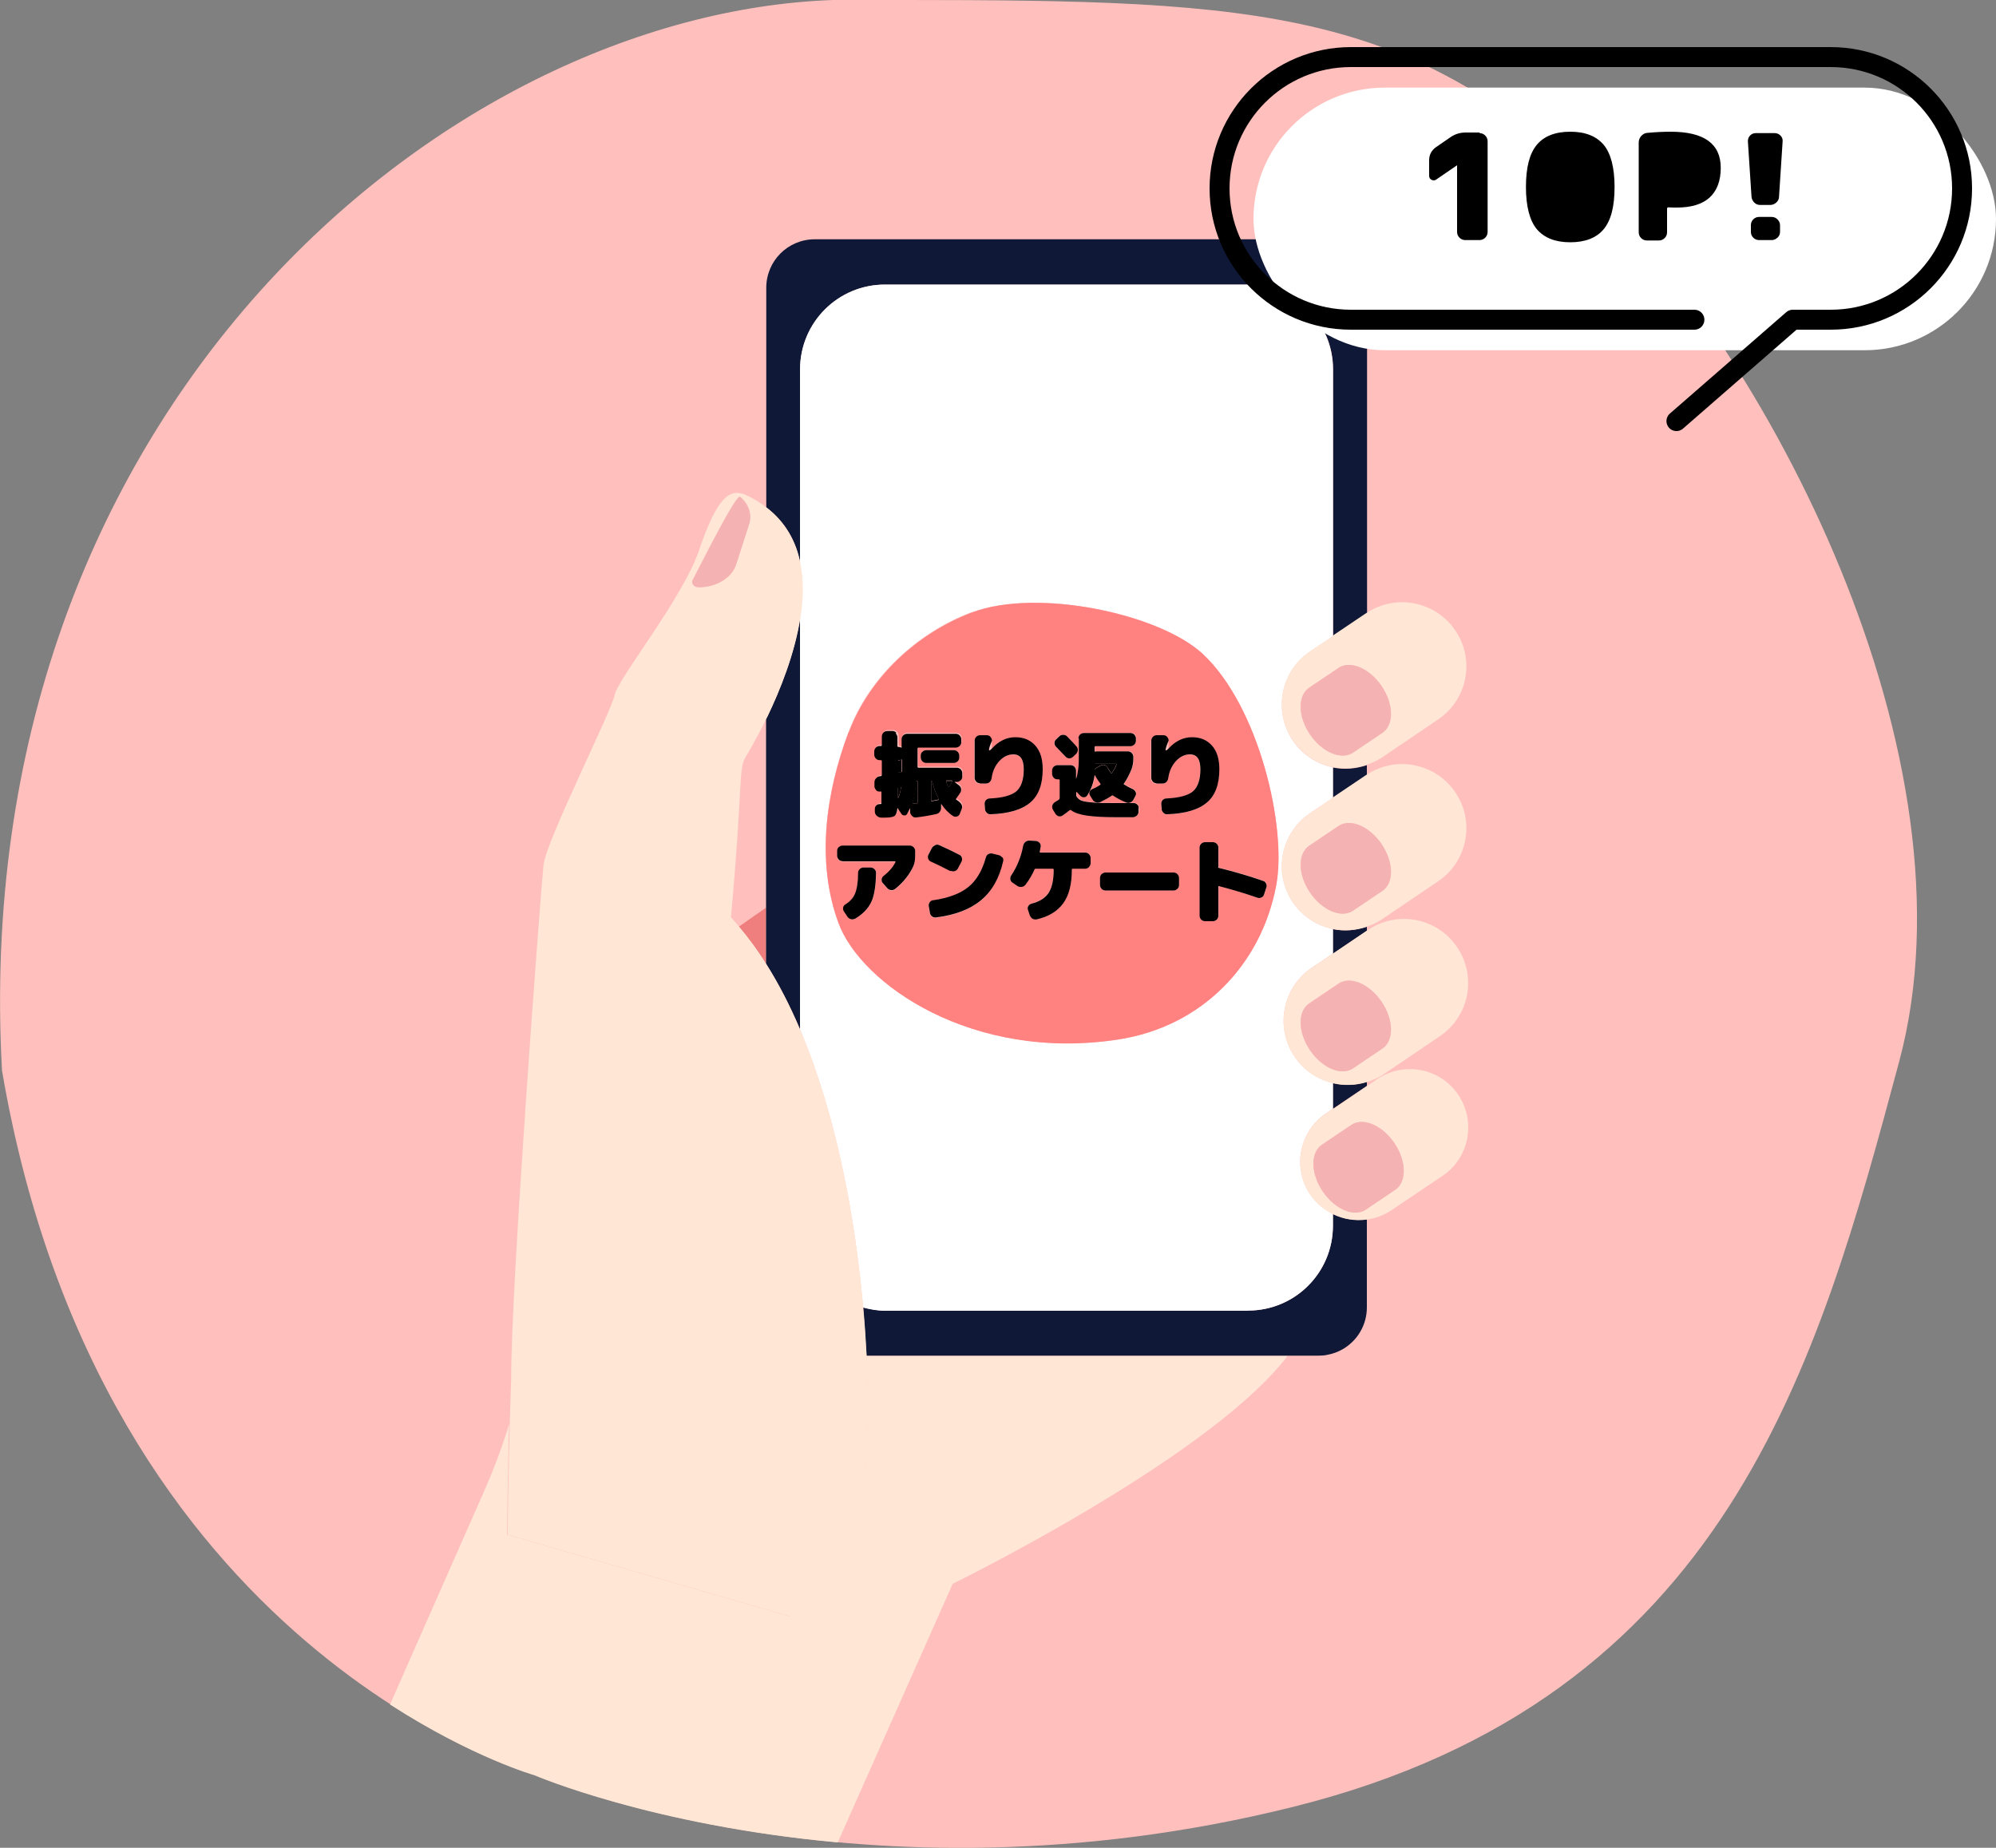 <svg viewBox="0 0 100 92.59" xmlns="http://www.w3.org/2000/svg"><rect x="0" y="0" width="100" height="92.59" fill="#808080" stroke="none"/><path d="m26.8 88.94s-21.72-6.11-26.7-35.3c-1.81-33.04 22.18-52.96 41.64-53.64 19.24 0 27.84-.23 37.34 8.6 9.51 8.83 20.14 29.42 16.07 44.59-4.07 15.16-8.6 31.91-30.33 37.34s-38.02-1.58-38.02-1.58z" fill="#ffc0bd"/><path d="m38.38 39.28v-3.27c-.51 1.06-.96 1.79-1.05 1.94-.35.59-.12 1.48-.72 8 .14.15.28.32.41.48l1.36-.95v-6.19z" fill="none"/><path d="m79.08 8.6c-9.5-8.83-18.1-8.6-37.34-8.6-19.46.68-43.45 20.6-41.64 53.64 3.09 18.15 12.66 27.37 19.45 31.76l4.72-10.7c.44-1 .83-2.02 1.16-3.06l.09-.29c.02-.69.04-1.44.07-2.26-.03-4.47 1.48-24.55 1.62-25.76s3.39-7.66 3.56-8.5 3.39-4.8 4.23-7.26c.78-2.28 1.37-3.06 2.14-2.85.06.02.12.04.18.06.41.18.75.41 1.06.64v-11c0-.67.27-1.28.71-1.72s1.05-.71 1.72-.71h25.24c1.34 0 2.43 1.09 2.43 2.43v16.3c1.47-.97 3.45-.59 4.44.88s.61 3.47-.86 4.46l-2.82 1.91c-.24.16-.49.27-.75.36v.5c1.47-.97 3.45-.59 4.44.88s.61 3.47-.86 4.46l-2.82 1.91c-.24.16-.49.27-.75.36v.2l.07-.04c1.47-.99 3.47-.61 4.46.86s.61 3.47-.86 4.46l-2.82 1.91c-.26.18-.55.3-.84.39v.2l.51-.35c1.34-.9 3.15-.55 4.06.79.9 1.34.55 3.15-.79 4.06l-2.57 1.73c-.38.25-.79.4-1.22.46v4.4c0 .89-.48 1.67-1.2 2.1-.24.14-.5.24-.79.29-.14.03-.29.04-.44.04h-1.54c-.07.1-.15.19-.22.29-4.14 5.06-16.55 11.13-16.55 11.13l-5.76 12.96c6.27.57 14.11.4 22.84-1.78 21.73-5.43 26.25-22.18 30.33-37.34s-6.56-35.76-16.07-44.59z" fill="none"/><path d="m64.29 68.22c.08-.1.15-.19.22-.29h-.91s-4.78 0-4.78 0-14.13 0-14.13 0h-1.29c.11 2.18.07 3.96-.03 5.02s-.02.17-.02.17c-.02.17-.04.33-.06.45-.54 2.96-3.7 7.43-3.7 7.43l-14.18-4.1s0-1.43.06-4.13c0-.44.02-.91.04-1.41l-.09.29c-.33 1.04-.72 2.06-1.16 3.06l-4.72 10.7c4.14 2.67 7.25 3.55 7.25 3.55s5.84 2.51 15.18 3.36l5.76-12.96s12.41-6.07 16.55-11.13z" fill="#ffe6d5"/><path d="m38.38 45.48-1.36.95c.49.58.94 1.2 1.36 1.87z" fill="#ee7f7e"/><path d="m68.48 65.5c0 .89-.48 1.67-1.2 2.09.72-.42 1.2-1.2 1.2-2.1v-3.79 3.79z" fill="#fff" opacity=".45"/><path d="m66.5 67.89c.28-.05.55-.15.79-.29-.24.14-.5.24-.79.29z" fill="#fff" opacity=".45"/><path d="m41.65 11.99h-.84c-.67 0-1.28.27-1.72.71.44-.44 1.05-.71 1.72-.71z" fill="#fff" opacity=".45"/><g fill="#0f1837"><path d="m40.09 30.95c-.28 1.82-1.01 3.64-1.66 4.97-.02.03-.03.06-.05.09v12.28c.64 1.02 1.21 2.12 1.7 3.29v-20.64z"/><path d="m68.48 65.5v-4.4c-.58.08-1.17-.01-1.7-.27v.59c0 2.35-1.9 4.25-4.25 4.25h-18.2c-.38 0-.74-.07-1.09-.16.07.85.13 1.66.17 2.42h22.64c.15 0 .3-.01.44-.04.28-.05.55-.15.79-.29.72-.42 1.2-1.2 1.2-2.09z"/><path d="m66.78 55.56 1.7-1.15v-.2c-.56.18-1.15.2-1.7.06v1.28z"/><path d="m66.78 47.79 1.7-1.15v-.2c-.56.19-1.14.23-1.7.12z"/><path d="m40.09 28.22v-9.71c0-2.35 1.9-4.25 4.25-4.25h18.2c2.35 0 4.25 1.9 4.25 4.25v13.37l1.68-1.13s.02 0 .02-.01v-16.32c0-1.34-1.09-2.43-2.43-2.43h-25.24c-.67 0-1.28.27-1.72.71s-.71 1.05-.71 1.72v11c.97.74 1.49 1.71 1.7 2.79z"/><path d="m66.78 38.45v1.53l1.68-1.13s.02 0 .02-.01v-.5c-.56.19-1.14.23-1.7.12z"/></g><path d="m62.53 65.67c2.35 0 4.25-1.9 4.25-4.25v-.59c-.44-.22-.84-.54-1.14-.98-.9-1.34-.55-3.15.79-4.06l.35-.24v-1.28c-.76-.18-1.45-.62-1.92-1.32-.99-1.47-.61-3.47.86-4.46l1.06-.71v-1.23c-.79-.16-1.52-.62-2.01-1.34-.99-1.47-.61-3.47.86-4.46l1.15-.77v-1.53c-.79-.16-1.52-.62-2.01-1.34-.99-1.47-.61-3.47.86-4.46l1.15-.77v-13.37c0-2.35-1.9-4.25-4.25-4.25h-18.2c-2.35 0-4.25 1.9-4.25 4.25v9.71c.17.87.15 1.8 0 2.74v20.64c1.87 4.4 2.78 9.62 3.16 13.92.35.09.71.16 1.09.16h18.2zm-13.84-34.99c3.28-1.23 9.39.07 11.55 2.07 2.82 2.61 4.24 8.7 3.69 11.61-.74 3.98-3.73 7.08-7.92 7.72-7.29 1.12-12.88-2.78-14.01-5.84-1.12-3.06-.64-6.52.51-9.57 1.04-2.76 3.44-4.97 6.17-6z" fill="#fff"/><path d="m66.78 39.98-1.15.77c-1.47.99-1.86 2.99-.86 4.46.49.72 1.22 1.18 2.01 1.34.56.12 1.15.07 1.7-.12.26-.09.51-.2.75-.36l2.82-1.91c1.47-.99 1.86-2.99.86-4.46-.99-1.46-2.97-1.85-4.44-.88 0 0-.02 0-.02.01l-1.68 1.13zm2.44 2.32c.61.9.63 1.95.04 2.34l-1.47.99c-.58.39-1.55-.01-2.16-.91s-.63-1.95-.04-2.34l1.47-.99c.58-.39 1.55.01 2.16.91z" fill="#ffe6d5"/><path d="m67.06 41.39-1.47.99c-.58.4-.57 1.44.04 2.34s1.57 1.31 2.16.91l1.47-.99c.58-.4.57-1.44-.04-2.34s-1.57-1.31-2.16-.91z" fill="#f5b2b3"/><path d="m66.78 31.87-1.15.77c-1.47.99-1.86 2.99-.86 4.46.49.72 1.22 1.18 2.01 1.34.56.12 1.15.07 1.7-.12.26-.09.51-.2.75-.36l2.82-1.91c1.47-.99 1.86-2.99.86-4.46-.99-1.46-2.97-1.85-4.44-.88 0 0-.02 0-.02.01l-1.68 1.13zm2.44 2.51c.61.9.63 1.95.04 2.34l-1.47.99c-.58.39-1.55-.01-2.16-.91s-.63-1.95-.04-2.34l1.47-.99c.58-.39 1.55.01 2.16.91z" fill="#ffe6d5"/><path d="m66.78 47.79-1.06.71c-1.47.99-1.86 2.99-.86 4.46.47.69 1.16 1.14 1.92 1.32.56.13 1.14.11 1.7-.06.29-.09.57-.21.84-.39l2.82-1.91c1.47-.99 1.86-2.99.86-4.46-.99-1.47-2.99-1.86-4.46-.86l-.07.04-1.7 1.15zm2.44 2.41c.61.9.63 1.95.04 2.34l-1.47.99c-.58.4-1.55-.01-2.16-.91s-.63-1.95-.04-2.34l1.47-.99c.58-.4 1.55.01 2.16.91z" fill="#ffe6d5"/><path d="m66.78 55.56-.35.24c-1.34.9-1.69 2.72-.79 4.06.3.44.7.76 1.14.98.53.26 1.12.35 1.7.27.42-.06.84-.21 1.22-.46l2.57-1.73c1.34-.9 1.69-2.72.79-4.06s-2.72-1.69-4.06-.79l-.51.35-1.7 1.15zm3.08 1.72c.61.9.63 1.95.04 2.34l-1.47.99c-.58.4-1.55-.01-2.16-.91-.61-.9-.63-1.95-.04-2.34l1.47-.99c.58-.4 1.55.01 2.16.91z" fill="#ffe6d5"/><path d="m67.06 33.47-1.47.99c-.58.4-.57 1.44.04 2.34s1.57 1.31 2.16.91l1.47-.99c.58-.4.57-1.44-.04-2.34s-1.57-1.31-2.16-.91z" fill="#f5b2b3"/><path d="m67.06 49.29-1.47.99c-.58.4-.57 1.44.04 2.34s1.57 1.31 2.16.91l1.47-.99c.58-.4.57-1.44-.04-2.34s-1.57-1.31-2.16-.91z" fill="#f5b2b3"/><path d="m67.7 56.37-1.47.99c-.58.4-.57 1.44.04 2.34.61.9 1.57 1.31 2.16.91l1.47-.99c.58-.39.57-1.44-.04-2.34s-1.57-1.31-2.16-.91z" fill="#f5b2b3"/><path d="m25.43 76.9 14.18 4.1s3.16-4.47 3.7-7.43c.02-.12.04-.28.06-.45l.02-.15c.1-1.07.14-2.85.03-5.03-.04-.76-.09-1.57-.17-2.42-.38-4.3-1.29-9.53-3.16-13.92-.5-1.17-1.06-2.28-1.7-3.29-.42-.67-.87-1.29-1.36-1.87-.14-.16-.27-.32-.41-.48.6-6.52.37-7.41.72-8 .09-.15.53-.88 1.05-1.94.02-.03.03-.06.05-.09.64-1.33 1.37-3.15 1.66-4.97.15-.94.17-1.87 0-2.74-.21-1.08-.74-2.05-1.7-2.79-.31-.24-.65-.46-1.06-.64-.06-.03-.12-.05-.18-.06-.77-.21-1.36.57-2.14 2.85-.84 2.45-4.07 6.42-4.23 7.26-.17.84-3.43 7.29-3.56 8.5s-1.65 21.29-1.62 25.76c-.03.82-.05 1.57-.07 2.26-.01.5-.03.98-.04 1.41-.06 2.7-.06 4.13-.06 4.13zm9.28-47.85c.4-.77 2.17-4.32 2.37-4.16.42.36.61.87.45 1.37l-.65 2.02c-.22.67-.99 1.12-1.84 1.14-.05 0-.1 0-.14-.02-.17-.05-.27-.21-.2-.36z" fill="#ffe6d5"/><path d="m34.9 29.41s.09.02.14.02c.85-.01 1.62-.47 1.84-1.14l.65-2.02c.16-.51-.03-1.02-.45-1.37-.2-.16-1.96 3.39-2.37 4.16-.08.15.02.31.2.36z" fill="#f5b2b3"/><path d="m42.52 36.68c-1.15 3.05-1.64 6.51-.51 9.57 1.12 3.06 6.71 6.96 14.01 5.84 4.19-.64 7.17-3.74 7.92-7.72.55-2.92-.87-9-3.69-11.61-2.16-2-8.26-3.31-11.55-2.07-2.73 1.03-5.13 3.24-6.17 6zm-.58 5.98c0-.07.03-.14.08-.19s.12-.08.19-.08h3.37c.07 0 .13.03.19.08.05.05.08.12.08.19v.24c0 .2-.03.38-.09.52-.2.43-.5.82-.91 1.14-.06.05-.13.07-.21.06s-.14-.04-.19-.1l-.22-.25c-.05-.05-.07-.12-.06-.19 0-.07.04-.13.1-.17.29-.23.48-.46.59-.69 0 0 0-.02 0-.03 0 0-.01-.01-.02-.01h-2.63c-.07 0-.13-.03-.19-.08s-.08-.12-.08-.19v-.24zm.71 3.4c-.07-.02-.13-.06-.18-.12l-.18-.27c-.04-.06-.05-.12-.04-.19s.05-.12.11-.16c.24-.15.4-.33.49-.55s.14-.56.15-1.03c0-.07.03-.13.08-.19.05-.05.12-.08.19-.08h.36c.07 0 .14.03.19.08s.08.11.08.19c-.01.65-.09 1.14-.24 1.46s-.41.6-.8.83c-.07.04-.14.05-.21.03zm6.5-.94c-.55.46-1.3.75-2.26.87-.08 0-.14 0-.2-.05-.06-.04-.09-.11-.11-.18l-.06-.34c-.01-.07 0-.13.05-.19s.1-.09.17-.1c.76-.11 1.35-.33 1.76-.66s.71-.83.88-1.48c.02-.07.06-.13.12-.17s.13-.05.2-.03l.33.08c.07.02.13.06.17.12s.05.13.04.2c-.19.84-.56 1.49-1.1 1.95zm-2.65-2.11c-.02-.07-.02-.13.02-.2l.17-.33c.04-.07.09-.11.16-.14s.14-.02.21 0c.34.15.67.31 1 .48.07.03.11.08.13.15s.01.13-.02.2l-.18.34c-.03.07-.09.11-.16.13s-.14.02-.21-.02c-.37-.19-.7-.35-.98-.48-.07-.03-.11-.08-.13-.15zm7.24.51s-.04.01-.04.04c0 .73-.15 1.29-.43 1.69s-.73.67-1.34.81c-.08.02-.15 0-.21-.04s-.11-.09-.13-.17l-.09-.27c-.02-.07-.02-.13.02-.19.03-.06.09-.1.16-.12.4-.1.68-.28.85-.53s.25-.65.26-1.18c0-.03-.01-.04-.04-.04h-.86s-.04.01-.06.04c-.11.26-.26.51-.45.76-.05.06-.11.1-.19.11s-.15 0-.21-.04l-.25-.17c-.06-.04-.1-.09-.11-.16s0-.14.04-.2c.3-.45.5-.95.6-1.49.02-.08.05-.14.11-.19s.12-.07.2-.07l.33.02c.07 0 .13.04.18.09s.07.12.06.19c-.02.12-.04.21-.05.26 0 .02 0 .04.03.04h2.25c.07 0 .13.03.19.08.05.05.08.12.08.19v.26c0 .07-.03.14-.08.19s-.12.08-.19.08h-.63zm1.64 1.1c-.07 0-.13-.03-.19-.08-.05-.05-.08-.12-.08-.19v-.36c0-.07.03-.13.08-.19.05-.05.12-.08.19-.08h3.42c.07 0 .13.03.19.08.05.05.08.12.08.19v.36c0 .07-.03.13-.08.19-.05.05-.12.08-.19.08zm8.06-.35c.03.07.04.14.01.21l-.11.34c-.02.07-.07.12-.13.15-.07.03-.13.04-.21.01-.63-.22-1.27-.41-1.93-.58h-.02v.03 1.46c0 .07-.03.14-.08.19s-.12.08-.19.08h-.4c-.07 0-.14-.03-.19-.08s-.08-.12-.08-.19v-3.42c0-.07.03-.14.08-.19s.12-.08.19-.08h.4c.07 0 .14.03.19.08s.08.12.08.19v.96s.01.04.04.05c.78.19 1.52.41 2.21.65.07.02.12.07.15.13zm-5.77-7.14c0-.07.03-.13.08-.19.05-.05.12-.08.19-.08h.33c.07 0 .13.03.19.08s.08.12.08.19v.39c.34-.38.72-.57 1.17-.57.42 0 .75.14 1 .42s.37.67.37 1.18c0 .75-.21 1.31-.62 1.67s-1.08.56-1.99.59c-.08 0-.14-.02-.19-.07s-.08-.12-.09-.19l-.02-.26c0-.07.02-.14.07-.19s.11-.08.18-.08c.65-.02 1.1-.14 1.34-.36.25-.22.37-.58.37-1.1s-.17-.75-.52-.75c-.26 0-.49.11-.7.33s-.34.51-.39.86c0 .08-.04.14-.09.19s-.12.08-.19.08h-.31c-.07 0-.14-.03-.19-.08s-.08-.12-.08-.19v-1.87zm-3.35-.41h2.34c.07 0 .13.03.19.08.05.05.08.12.08.19v.12c0 .07-.03.13-.08.19-.05.05-.12.08-.19.08h-1.76s-.04.01-.04.04v.21s.01.03.04.02c.03 0 .06-.01.09-.01h1.54c.07 0 .14.03.19.08s.08.12.08.19v.1c0 .19-.03.36-.09.52-.11.28-.23.52-.38.72-.02.02-.01.04.01.05.14.09.29.16.43.23.07.03.11.08.14.14s.02.13 0 .19l-.1.19c-.04.07-.09.12-.16.15s-.15.03-.21 0c-.24-.09-.45-.21-.65-.34-.02-.02-.04-.02-.07 0-.16.11-.35.21-.57.32-.07.03-.14.04-.22.01-.07-.02-.13-.07-.17-.13l-.13-.21c-.04-.06-.04-.12-.02-.18.02-.07.06-.11.13-.14.12-.05.25-.12.4-.21.03-.02.03-.04.01-.06-.1-.13-.19-.26-.27-.41 0 0 0 0 0-.01s0 0 0-.01c0 0-.01 0-.02 0-.05.39-.17.73-.37 1.02-.04.06-.09.09-.17.09-.07 0-.13-.02-.18-.08l-.17-.18s0 0-.02 0-.01 0-.01.01v.14s0 .05.02.08c.06.09.15.16.25.2.11.04.29.07.55.09s.66.03 1.2.03h.86c.07 0 .13.03.18.08s.07.12.07.19v.17c-.01.08-.04.14-.1.19s-.12.08-.2.08h-.79c-.65 0-1.15-.03-1.5-.08s-.62-.14-.8-.27c-.02-.02-.05-.02-.07 0-.11.09-.23.18-.35.26-.06.04-.13.06-.2.04s-.13-.06-.16-.12l-.13-.21c-.04-.06-.05-.13-.03-.2s.05-.13.12-.17c.02-.02.06-.04.11-.07s.09-.05.11-.07c.02-.01.03-.03.03-.07v-.9s-.01-.04-.04-.04h-.07c-.07 0-.13-.03-.19-.08s-.08-.12-.08-.19v-.17c0-.07.03-.13.08-.19.05-.05.12-.08.19-.08h.66c.07 0 .13.03.19.08.05.05.08.12.08.19v.4s0 0 .01 0c.05-.13.08-.29.1-.49s.03-.48.03-.86v-.67c0-.07.03-.13.08-.19s.12-.08.19-.08zm-1.5.5c0-.07.03-.13.08-.18l.17-.16c.05-.05.12-.07.19-.07s.14.03.19.08c.21.23.37.39.47.5.05.06.07.12.07.19s-.03.13-.09.19l-.16.15c-.05.05-.12.07-.19.07s-.13-.03-.18-.08c-.1-.11-.26-.28-.49-.51-.05-.05-.07-.11-.07-.18zm-4-.09c0-.07.03-.13.08-.19.05-.05.12-.08.19-.08h.33c.07 0 .13.03.19.08s.08.12.08.19v.39c.34-.38.72-.57 1.17-.57.42 0 .75.14 1 .42s.37.67.37 1.18c0 .75-.21 1.31-.62 1.67s-1.08.56-1.99.59c-.08 0-.14-.02-.19-.07s-.08-.12-.09-.19l-.02-.26c0-.07.02-.14.07-.19s.11-.08.18-.08c.65-.02 1.1-.14 1.34-.36.25-.22.37-.58.37-1.1s-.17-.75-.52-.75c-.26 0-.49.11-.7.33s-.34.51-.39.86c0 .08-.04.14-.09.19s-.12.08-.19.08h-.31c-.07 0-.14-.03-.19-.08s-.08-.12-.08-.19v-1.87zm-3.8.25h.02s.09 0 .12.03h.02s.01-.01.01-.02v-.4c0-.07.03-.13.08-.19s.12-.08.19-.08h2.45c.07 0 .13.03.19.08.05.05.08.12.08.19v.15c0 .07-.03.13-.08.19-.05.05-.12.08-.19.08h-1.88s-.04.01-.04.04v.93s.01.04.04.04h1.93c.07 0 .13.03.19.08s.08.12.08.19v.17c0 .07-.03.14-.08.19s-.12.08-.19.08h-.1s-.01 0-.01 0v.01l.2.15c.06.04.1.1.12.18.01.07 0 .14-.04.2-.09.13-.16.23-.2.29-.02.03-.02.05 0 .06.06.04.1.08.13.09.07.04.11.1.14.17s.03.14 0 .21l-.09.23c-.03.07-.07.12-.14.14s-.13.02-.2-.02c-.22-.14-.42-.34-.59-.6 0 0 0 0-.01 0v.17c.02.08 0 .15-.04.21s-.11.1-.18.12c-.32.08-.65.13-1.01.17-.07 0-.14-.01-.19-.06-.06-.05-.09-.11-.09-.18v-.21s-.02 0-.02 0 0 0-.01 0c-.06.12-.1.21-.14.27-.03.05-.08.08-.14.08s-.11-.02-.15-.08l-.19-.29s0 0-.01 0v.01c-.02.21-.07.34-.15.39s-.24.08-.47.08c0 0-.08 0-.21 0-.08 0-.14-.04-.2-.09s-.08-.12-.09-.19v-.15c-.01-.07 0-.13.06-.18s.11-.07.18-.07h.04s.04 0 .04-.02c0-.01 0-.06 0-.14v-.44s-.01-.04-.04-.03c0 0 0 0-.01 0 0 0 0 0-.01 0-.07.01-.13 0-.19-.05s-.09-.1-.09-.18v-.22c-.01-.08 0-.14.06-.2.05-.06.11-.09.18-.11.03 0 .06-.01.08-.01.03 0 .04-.02.04-.05v-.71s-.01-.04-.04-.04h-.07c-.07 0-.14-.03-.19-.08s-.08-.12-.08-.19v-.17c0-.07.03-.13.08-.19s.12-.08.19-.08h.07s.04-.01.04-.04v-.44c0-.07.03-.14.08-.19s.12-.08.19-.08h.26c.07 0 .13.03.19.08s.08.12.08.19v.44s.01.04.04.04zm3.04.48v.1c0 .07-.03.13-.08.19-.05.05-.12.08-.19.08h-1.39c-.07 0-.13-.03-.19-.08-.05-.05-.08-.12-.08-.19v-.1c0-.07.03-.13.08-.19s.12-.08.19-.08h1.39c.07 0 .13.03.19.08.05.05.08.12.08.19z" fill="#ff8281"/><path d="m44.9 36.71c-.05-.05-.12-.08-.19-.08h-.26c-.07 0-.14.03-.19.08s-.08.12-.08.19v.44s-.01.04-.04.04h-.07c-.07 0-.14.03-.19.08s-.08.12-.08.19v.17c0 .07.03.13.08.19.05.05.12.08.19.08h.07s.04.01.04.04v.71s-.01.04-.04.05c-.02 0-.04 0-.08.01-.07.01-.13.05-.18.11s-.07.12-.07.2v.22c.02.07.05.13.1.18s.12.06.19.05h.01.01c.03 0 .04 0 .04.03v.44.14c0 .01-.02.02-.04.02h-.04c-.07 0-.13.02-.18.07s-.07.11-.07.18v.15c.01.08.04.14.1.19s.12.08.2.09h.21c.24 0 .39-.03.47-.08s.13-.19.15-.39v-.01h.01l.19.29c.03.05.08.08.15.08s.11-.03.14-.08c.03-.06.08-.15.14-.27h.01s0 0 0 0v.21c.02.07.05.13.11.18.05.05.12.07.19.06.35-.04.69-.1 1.01-.17.08-.02.14-.06.18-.12s.07-.13.06-.21v-.17s-.01 0 0 0h.01c.18.26.37.46.59.6.06.04.13.04.2.02s.11-.07.14-.14l.09-.23c.03-.07.03-.14 0-.21s-.08-.12-.14-.17c-.03-.02-.07-.05-.13-.09-.02-.02-.02-.04 0-.06.05-.06.11-.16.2-.29.04-.06.05-.13.04-.2s-.05-.13-.12-.18l-.2-.15s0 0 0-.01h.01.1c.07 0 .13-.03.19-.08s.08-.12.08-.19v-.17c0-.07-.03-.14-.08-.19s-.12-.08-.19-.08h-1.93s-.04-.01-.04-.04v-.93s.01-.04.04-.04h1.88c.07 0 .13-.03.19-.08.05-.05.08-.12.08-.19v-.15c0-.07-.03-.13-.08-.19-.05-.05-.12-.08-.19-.08h-2.45c-.07 0-.14.03-.19.08s-.08.12-.08.19v.4s0 .02-.01.02-.02 0-.02 0c-.03-.02-.07-.03-.12-.03h-.02s-.04-.01-.04-.04v-.44c0-.07-.03-.14-.08-.19zm2.79 2.41s.02 0 .02.01v.02s-.03.05-.07.12-.08.13-.1.17c0 0-.01 0-.02 0 0 0-.02 0-.02-.01-.04-.1-.07-.19-.1-.28 0-.03 0-.04.03-.04h.27zm-1.04.03s0-.02.02-.02c.01 0 .02 0 .03.02.08.33.19.62.33.88.01.03 0 .04 0 .05l-.34.07s-.04 0-.04-.03v-.96zm-.76.01s.01-.04.04-.04.04.01.04.04v1.05s-.01.05-.04.05c-.02 0-.05 0-.09 0s-.07 0-.09 0c-.03 0-.03-.01-.03-.03.1-.28.16-.64.18-1.07zm-.89.82s0 0-.01 0 0 0 0 0v-.49s.01-.05.04-.05h.04.04s.02 0 .03 0 .01.01 0 .02c-.03.21-.07.39-.14.53zm.02-1.89h.02s.09 0 .12-.03h.02s.01.01.01.02v.08.5c0 .02-.01.03-.04.03s-.05 0-.07 0c0 0-.02 0-.03 0s-.02 0-.03 0h-.02s0-.02 0-.03v-.55s.01-.04.04-.04z"/><path d="m44.98 38.67s0 .02 0 .03c0 0 .01.01.02 0h.03.03.07c.03 0 .04-.01.04-.03 0-.1 0-.27 0-.5v-.08s0-.02-.01-.02h-.02c-.03.02-.07.03-.12.03h-.02s-.04.01-.04.04v.55z"/><path d="m45.11 39.43s-.02 0-.04 0-.03 0-.04 0c-.03 0-.04.02-.04.05v.49s0 0 0 0 0 0 .01 0c.07-.14.12-.32.14-.53v-.02s-.02 0-.03 0z"/><path d="m45.83 40.26s.07 0 .09 0c.03 0 .04-.02.04-.05v-1.05s-.01-.04-.04-.04-.04.01-.04.04c-.02.43-.08.79-.18 1.07 0 .02 0 .03.03.03h.09z"/><path d="m46.4 37.59c-.07 0-.13.03-.19.08s-.08.12-.08.19v.1c0 .07.03.13.08.19.05.05.12.08.19.08h1.39c.07 0 .13-.03.19-.08.05-.05.08-.12.08-.19v-.1c0-.07-.03-.13-.08-.19-.05-.05-.12-.08-.19-.08z"/><path d="m47.03 40.07s.02-.02 0-.05c-.14-.25-.25-.55-.33-.88 0-.02-.02-.02-.03-.02-.02 0-.02 0-.02.02v.96s.01.04.04.03l.34-.07z"/><path d="m47.4 39.16c.03.09.06.19.1.28 0 0 0 .01.02.01h.02c.02-.04.06-.09.1-.17.04-.07.07-.12.07-.12s0-.01 0-.02c0 0-.01-.01-.02-.01h-.27s-.03.01-.03.04z"/><path d="m49.09 39.26h.31c.08 0 .14-.03.19-.08s.08-.12.09-.19c.05-.35.18-.63.39-.86.21-.22.44-.33.7-.33.35 0 .52.25.52.75s-.12.88-.37 1.1c-.25.21-.69.33-1.34.36-.07 0-.13.03-.18.08s-.07.12-.07.19l.02.26c0 .08.04.14.09.19s.12.08.19.07c.91-.03 1.57-.23 1.99-.59s.62-.92.62-1.67c0-.5-.12-.9-.37-1.18s-.58-.42-1-.42c-.44 0-.83.19-1.17.56s0-.39 0-.39c0-.07-.03-.13-.08-.19s-.12-.08-.19-.08h-.33c-.07 0-.14.03-.19.08s-.08.12-.08.19v1.87c0 .07.03.13.08.19.05.05.12.08.19.08z"/><path d="m54.05 36.99v.67c0 .38 0 .67-.03.86s-.05.36-.1.49h-.01v-.4c0-.07-.03-.13-.08-.19-.05-.05-.12-.08-.19-.08h-.66c-.07 0-.13.03-.19.08-.05.05-.08.12-.08.19v.17c0 .07.03.13.08.19s.12.08.19.08h.07s.04.01.04.04v.9s-.01.05-.03.07-.06.04-.11.07-.09.06-.11.07c-.06.04-.1.1-.12.17s0 .14.03.2l.13.21c.04.06.09.1.16.12s.14 0 .2-.04c.12-.08.24-.17.35-.26.02-.02.05-.02.07 0 .18.13.45.22.8.27s.85.08 1.5.08h.79c.08 0 .14-.03.2-.08s.09-.12.09-.19v-.17c.02-.07 0-.14-.06-.19-.05-.05-.11-.08-.18-.08h-.86c-.54 0-.94 0-1.2-.03-.26-.02-.44-.05-.55-.09s-.19-.11-.25-.2c-.02-.03-.02-.05-.02-.08v-.14s0-.01.01-.01.01 0 .02 0l.17.18c.05.05.11.08.18.08s.13-.03.17-.09c.19-.29.32-.64.37-1.02h.02v.01s0 0 0 .01c.08.14.17.28.27.41.02.02.01.04-.01.06-.14.09-.27.16-.4.21-.06.03-.1.07-.13.14-.02.07-.01.13.02.18l.13.21c.04.07.1.11.17.13s.14.02.22-.01c.22-.11.41-.21.57-.32.02-.02.04-.02.07 0 .2.13.42.25.65.34.07.03.14.03.21 0s.13-.08.16-.15l.1-.19c.03-.06.04-.13 0-.19-.03-.06-.07-.11-.14-.14-.14-.06-.29-.14-.43-.23-.03-.01-.03-.03-.01-.05.14-.2.27-.44.38-.72.06-.16.09-.33.09-.52v-.1c0-.07-.03-.14-.08-.19s-.12-.08-.19-.08h-1.54s-.06 0-.09.01c-.03 0-.04 0-.04-.02v-.21s.01-.04.04-.04h1.76c.07 0 .13-.03.19-.08.05-.05.08-.12.08-.19v-.12c0-.07-.03-.13-.08-.19-.05-.05-.12-.08-.19-.08h-2.34c-.07 0-.14.03-.19.08s-.08.12-.08.19zm.83 1.27s.06.01.09.01h.94s.03.01.03.04c-.05.14-.13.28-.23.42 0 .02-.03.02-.05 0-.08-.1-.14-.19-.17-.26-.03-.06-.08-.11-.15-.13s-.13-.02-.19.02l-.2.11s-.08.06-.11.11c0-.12 0-.21 0-.29 0-.02.01-.03.04-.02z"/><path d="m53.56 38c.07 0 .13-.02.19-.07l.16-.15c.05-.05.08-.12.09-.19 0-.07-.02-.14-.07-.19-.1-.11-.25-.28-.47-.5-.05-.05-.11-.08-.19-.08s-.14.02-.19.07l-.17.16c-.05.05-.08.11-.08.18s.02.13.07.18c.22.23.38.4.49.51.05.05.11.08.18.08z"/><path d="m54.84 38.57s0 0 0 0c.03-.04.07-.08.11-.11l.2-.11c.06-.04.13-.04.19-.02s.11.07.15.13c.04.07.1.16.17.26.02.02.04.02.05 0 .1-.14.17-.28.23-.42 0-.03 0-.04-.03-.04h-.94s-.06 0-.09-.01c-.03 0-.04 0-.04.02v.29z"/><path d="m57.94 39.26h.31c.08 0 .14-.03.19-.08s.08-.12.09-.19c.05-.35.18-.63.39-.86.21-.22.44-.33.7-.33.35 0 .52.25.52.75s-.12.88-.37 1.1c-.25.21-.69.33-1.34.36-.07 0-.13.03-.18.08s-.07.12-.07.19l.02.26c0 .08.04.14.09.19s.12.08.19.07c.91-.03 1.57-.23 1.99-.59s.62-.92.62-1.67c0-.5-.12-.9-.37-1.18s-.58-.42-1-.42c-.44 0-.83.19-1.17.56s0-.39 0-.39c0-.07-.03-.13-.08-.19s-.12-.08-.19-.08h-.33c-.07 0-.14.03-.19.08s-.08.12-.08.19v1.87c0 .07.03.13.08.19.05.05.12.08.19.08z"/><path d="m42.21 43.16h2.63s.02 0 .02.01v.03c-.11.23-.3.46-.59.69-.06.04-.09.1-.1.17 0 .07 0 .14.06.19l.22.25c.05.06.11.09.19.1s.14-.01.21-.06c.41-.33.71-.71.91-1.14.06-.14.09-.31.09-.52v-.24c0-.07-.03-.14-.08-.19s-.12-.08-.19-.08h-3.37c-.07 0-.13.03-.19.08s-.08.12-.08.19v.24c0 .07.03.13.08.19s.12.08.19.08z"/><path d="m43.65 45.2c.15-.32.23-.81.24-1.46 0-.07-.02-.13-.08-.19-.05-.05-.12-.08-.19-.08h-.36c-.07 0-.14.03-.19.08s-.08.11-.08.19c0 .47-.06.81-.15 1.03s-.25.4-.49.55c-.06.04-.1.09-.11.16s0 .13.04.19l.18.27c.04.06.1.1.18.12.07.02.14 0 .21-.03.38-.23.65-.51.8-.83z"/><path d="m47.62 43.63c.07.03.13.04.21.02.07-.02.13-.07.16-.13l.18-.34c.03-.06.04-.13.02-.2s-.06-.12-.13-.15c-.33-.17-.66-.33-1-.48-.07-.03-.14-.04-.21 0s-.12.07-.16.14l-.17.33c-.04.06-.04.13-.02.2s.07.12.13.15c.29.13.62.29.98.48z"/><path d="m50.21 42.97c-.04-.06-.1-.1-.17-.12l-.33-.08c-.07-.02-.13 0-.2.03-.06.04-.1.09-.12.17-.18.65-.47 1.15-.88 1.48s-1 .55-1.76.66c-.07 0-.13.04-.17.1s-.06.12-.05.19l.06.34c.01.08.05.14.11.18.06.05.12.06.2.05.96-.12 1.71-.41 2.26-.87s.91-1.11 1.1-1.95c.02-.07 0-.14-.04-.2z"/><path d="m54.56 43.44c.05-.05.08-.12.08-.19v-.26c0-.07-.03-.13-.08-.19-.05-.05-.12-.08-.19-.08h-2.25s-.04-.01-.03-.04c.01-.06.03-.14.05-.26 0-.07 0-.13-.06-.19-.05-.05-.11-.09-.18-.09l-.33-.02c-.08 0-.14.02-.2.07s-.09.11-.11.19c-.1.54-.3 1.04-.6 1.49-.04.06-.05.12-.04.2.01.07.05.12.11.16l.25.17c.06.04.13.05.21.04s.14-.05.19-.11c.19-.25.34-.51.45-.76.01-.03.03-.04.06-.04h.86s.04.01.04.04c0 .53-.09.93-.26 1.18s-.45.43-.85.53c-.07.02-.12.05-.16.12-.04.06-.04.12-.02.19l.09.27c.03.07.07.13.13.17s.13.05.21.04c.61-.14 1.05-.41 1.34-.81s.43-.96.43-1.69c0-.03.01-.04.04-.04h.63c.07 0 .13-.03.19-.08z"/><path d="m58.99 44.54c.05-.05.08-.12.08-.19v-.36c0-.07-.03-.13-.08-.19-.05-.05-.12-.08-.19-.08h-3.42c-.07 0-.13.03-.19.08-.05.05-.08.12-.08.19v.36c0 .07.03.13.08.19.05.05.12.08.19.08h3.42c.07 0 .13-.03.19-.08z"/><path d="m61.04 43.43v-.96c0-.07-.03-.14-.08-.19s-.12-.08-.19-.08h-.4c-.07 0-.14.03-.19.08s-.08.12-.08.19v3.42c0 .07.03.14.08.19s.12.08.19.08h.4c.07 0 .14-.03.19-.08s.08-.12.08-.19v-1.46s0-.02 0-.03h.02c.65.17 1.3.36 1.93.58.07.03.14.02.21-.01s.11-.08.13-.15l.11-.34c.03-.07.02-.14-.01-.21s-.08-.11-.15-.13c-.69-.24-1.43-.46-2.21-.65-.03 0-.04-.02-.04-.05z"/><rect fill="#fff" height="13.16" rx="6.58" width="37.2" x="62.8" y="4.39"/><path d="m74.12 6.67c.11 0 .21.04.29.12s.12.18.12.29v4.54c0 .11-.04.21-.12.29s-.18.12-.29.12h-.71c-.11 0-.21-.04-.29-.12s-.12-.18-.12-.29v-3.34l-1.05.72c-.07.05-.15.05-.23.01s-.12-.11-.12-.2v-.78c0-.28.12-.5.35-.66l.71-.49c.23-.16.48-.24.77-.24h.71z"/><path d="m77 7.25c.36-.43.92-.65 1.67-.65s1.3.22 1.67.65c.36.43.55 1.14.55 2.12s-.18 1.68-.55 2.12c-.36.43-.92.65-1.67.65s-1.3-.22-1.67-.65c-.36-.43-.55-1.14-.55-2.12s.18-1.68.55-2.12z"/><path d="m78.13 10.66c.11.24.29.36.53.36s.42-.12.54-.36c.11-.24.17-.67.17-1.3s-.05-1.06-.17-1.3c-.11-.24-.29-.36-.54-.36s-.42.12-.53.36-.17.67-.17 1.3.06 1.06.17 1.3z"/><path d="m83.7 6.6c1.67 0 2.51.6 2.51 1.81 0 .65-.19 1.15-.56 1.49-.38.34-.92.5-1.65.5-.11 0-.25 0-.41-.01-.04 0-.07.02-.07.06v1.19c0 .11-.04.21-.12.29s-.18.12-.29.12h-.6c-.11 0-.21-.04-.29-.12s-.12-.18-.12-.29v-4.5c0-.12.04-.22.12-.32.08-.09.18-.15.29-.16.42-.04.82-.06 1.21-.06z"/><path d="m83.85 9.33c.32 0 .57-.07.74-.22s.26-.36.26-.63c0-.52-.33-.77-1-.77-.09 0-.18 0-.27.02-.04 0-.06.04-.06.08v1.43s.02.06.06.07c.12 0 .21.01.27.01z"/><path d="m88.91 6.67c.11 0 .21.04.29.12s.12.18.11.29l-.18 2.77c0 .12-.05.22-.14.3s-.19.12-.31.12h-.49c-.12 0-.22-.04-.3-.12s-.13-.18-.14-.3l-.18-2.77c0-.11.03-.21.11-.29s.17-.12.29-.12h.93z"/><path d="m88.76 10.87c.11 0 .21.04.29.12s.13.18.13.29v.34c0 .11-.04.21-.13.29s-.18.12-.29.12h-.63c-.11 0-.21-.04-.29-.12s-.12-.18-.12-.29v-.34c0-.11.04-.21.12-.29s.18-.12.29-.12z"/><path d="m83.99 21.1 5.83-5.08h1.9c3.64 0 6.58-2.95 6.58-6.58 0-3.64-2.95-6.58-6.58-6.58h-24.04c-3.64 0-6.58 2.95-6.58 6.58 0 3.64 2.95 6.58 6.58 6.58h17.21" fill="none" stroke="#000" stroke-linecap="round" stroke-linejoin="round"/></svg>
